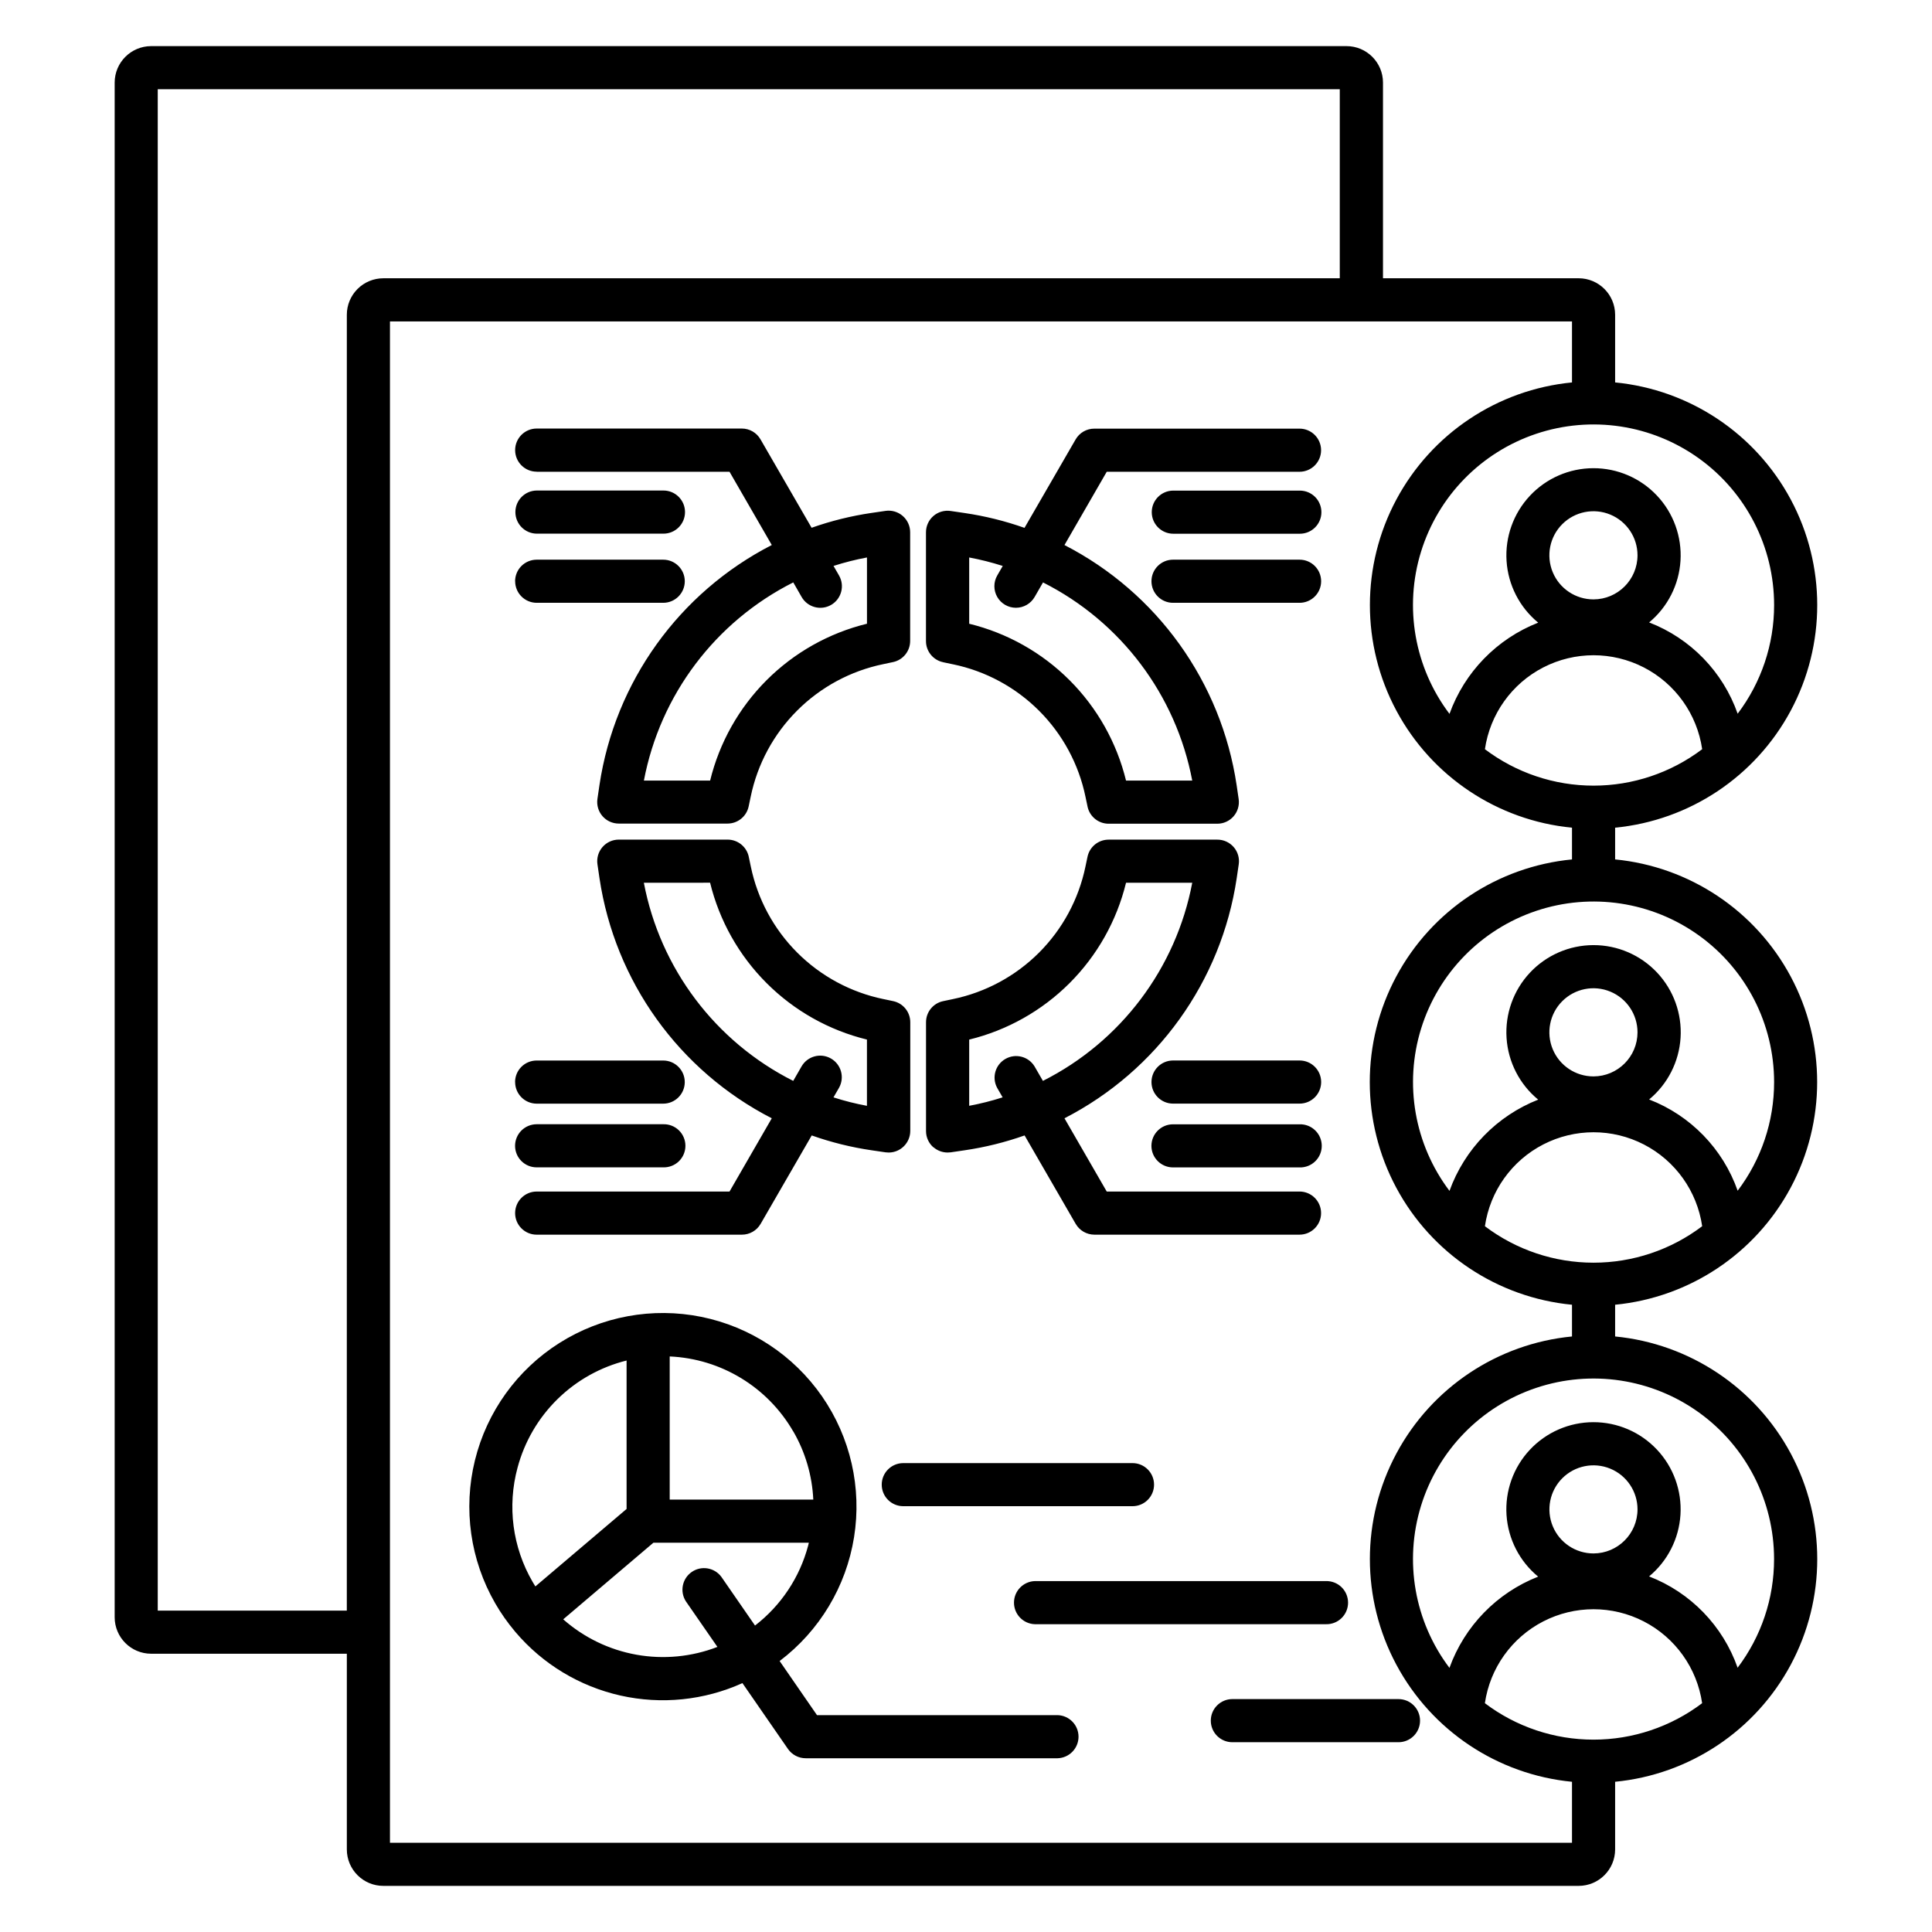 <?xml version="1.0" encoding="UTF-8"?>
<!-- Uploaded to: ICON Repo, www.iconrepo.com, Generator: ICON Repo Mixer Tools -->
<svg fill="#000000" width="800px" height="800px" version="1.1" viewBox="144 144 512 512" xmlns="http://www.w3.org/2000/svg">
 <path d="m488.4 303.75h-33.535c-3.156 0-5.715-2.559-5.715-5.715s2.559-5.715 5.715-5.715h33.535c3.156 0 5.715 2.559 5.715 5.715s-2.559 5.715-5.715 5.715zm5.785-24.02c0.004 1.516-0.598 2.973-1.672 4.043-1.07 1.074-2.527 1.676-4.043 1.672h-33.527c-3.156 0-5.715-2.559-5.715-5.715s2.559-5.715 5.715-5.715h33.527c1.516 0 2.969 0.602 4.043 1.672 1.07 1.07 1.672 2.527 1.672 4.043zm-213.68 18.305c0.004-1.516 0.605-2.973 1.68-4.043 1.074-1.07 2.531-1.672 4.047-1.672h33.527c3.156 0 5.715 2.559 5.715 5.715s-2.559 5.715-5.715 5.715h-33.527c-3.152-0.004-5.707-2.562-5.711-5.715zm39.316-24.043c3.156 0 5.715 2.559 5.715 5.715s-2.559 5.719-5.715 5.719h-33.523c-3.156 0-5.715-2.562-5.715-5.719s2.559-5.715 5.715-5.715zm53.941 17.742h-0.004c-3 0.559-5.961 1.309-8.867 2.242l1.457 2.523v0.004c1.578 2.734 0.637 6.231-2.098 7.809-2.738 1.574-6.234 0.637-7.809-2.102l-2.215-3.867h-0.004c-20.641 10.398-35.273 29.809-39.582 52.516h17.551c2.461-10.07 7.637-19.27 14.965-26.602 7.332-7.328 16.531-12.504 26.602-14.965v-17.559zm-87.531-22.715h51.098l11.203 19.418c-24.578 12.617-41.574 36.293-45.668 63.613l-0.543 3.707c-0.227 1.633 0.266 3.289 1.348 4.535s2.652 1.961 4.305 1.965h28.832-0.004c2.711 0 5.047-1.898 5.602-4.551l0.543-2.586v0.004c1.785-8.645 6.066-16.578 12.309-22.816 6.238-6.242 14.172-10.516 22.816-12.301l2.574-0.543c2.652-0.551 4.555-2.891 4.555-5.602v-28.82c0-1.656-0.719-3.234-1.977-4.32-1.254-1.086-2.918-1.574-4.562-1.332l-3.699 0.543v-0.004c-5.406 0.797-10.727 2.113-15.879 3.934l-13.543-23.434c-1.02-1.773-2.906-2.863-4.949-2.863h-54.359c-3.156 0-5.715 2.562-5.715 5.719s2.559 5.715 5.715 5.715zm168.64 156.02h33.535c3.156 0 5.715 2.559 5.715 5.715s-2.559 5.715-5.715 5.715h-33.531c-3.156 0-5.719-2.559-5.719-5.715s2.562-5.715 5.719-5.715zm-5.731 22.629c0.004-3.156 2.562-5.715 5.715-5.715h33.535c1.547-0.051 3.043 0.531 4.152 1.609 1.113 1.074 1.738 2.555 1.738 4.102s-0.625 3.027-1.738 4.102c-1.109 1.078-2.606 1.66-4.152 1.609h-33.535c-3.152 0-5.707-2.555-5.715-5.707zm-168.64-16.902c0-1.52 0.602-2.977 1.676-4.047 1.074-1.074 2.535-1.672 4.051-1.668h33.527c3.156 0 5.715 2.559 5.715 5.715s-2.559 5.715-5.715 5.715h-33.527c-3.152-0.008-5.707-2.562-5.711-5.715zm0 16.887c0-1.52 0.605-2.977 1.68-4.047s2.531-1.672 4.047-1.672h33.527c1.547-0.047 3.047 0.535 4.156 1.609 1.109 1.078 1.734 2.559 1.734 4.106s-0.625 3.027-1.734 4.102c-1.109 1.078-2.609 1.656-4.156 1.609h-33.527c-3.152 0.008-5.715-2.539-5.727-5.691zm34.129-69.711c4.316 22.703 18.945 42.109 39.586 52.508l2.215-3.856c1.582-2.715 5.062-3.644 7.789-2.074 2.723 1.566 3.672 5.039 2.121 7.773l-1.457 2.523c2.902 0.934 5.867 1.68 8.867 2.238v-17.559c-10.07-2.461-19.27-7.637-26.598-14.969-7.332-7.328-12.508-16.527-14.969-26.598zm-28.402 93.258h54.391c2.043 0 3.93-1.086 4.953-2.856l13.543-23.441c5.152 1.824 10.469 3.144 15.875 3.934l3.707 0.543c0.27 0.035 0.543 0.051 0.816 0.055 3.152-0.012 5.703-2.562 5.719-5.715v-28.832c-0.004-2.707-1.906-5.039-4.559-5.586l-2.574-0.543v0.004c-8.641-1.789-16.574-6.066-22.816-12.305-6.242-6.242-10.52-14.176-12.309-22.816l-0.543-2.586h0.004c-0.559-2.648-2.894-4.547-5.602-4.551h-28.855c-1.656 0-3.234 0.723-4.316 1.977-1.086 1.254-1.57 2.918-1.332 4.559l0.543 3.699c4.086 27.32 21.078 51 45.656 63.617l-11.199 19.414h-51.102c-3.156 0-5.715 2.559-5.715 5.715s2.559 5.715 5.715 5.715zm114.62-179.46v17.559c10.07 2.457 19.27 7.637 26.602 14.965 7.328 7.332 12.504 16.531 14.961 26.602h17.547c-4.301-22.699-18.918-42.109-39.547-52.516l-2.227 3.867c-1.027 1.766-2.914 2.852-4.957 2.852-2.035-0.004-3.918-1.094-4.938-2.856-1.02-1.766-1.023-3.938-0.008-5.703l1.457-2.523v-0.004c-2.906-0.93-5.863-1.68-8.863-2.242zm-6.879 27.766 2.578 0.543v-0.004c8.645 1.785 16.574 6.062 22.816 12.305 6.238 6.238 10.52 14.168 12.305 22.812l0.543 2.578h-0.004c0.551 2.652 2.887 4.559 5.598 4.555h28.816c1.648-0.004 3.215-0.723 4.297-1.969 1.082-1.246 1.57-2.898 1.348-4.531l-0.543-3.707c-4.074-27.324-21.055-51.016-45.625-63.645l11.199-19.414h51.09v-0.004c3.156 0 5.715-2.559 5.715-5.715s-2.559-5.715-5.715-5.715h-54.383c-2.047 0-3.934 1.09-4.953 2.859l-13.543 23.434v0.004c-5.156-1.824-10.477-3.141-15.883-3.934l-3.695-0.543c-1.645-0.242-3.309 0.242-4.566 1.328-1.254 1.09-1.973 2.668-1.969 4.328v28.82c-0.004 2.711 1.898 5.051 4.551 5.602zm6.879 99.996v17.547c3-0.559 5.957-1.309 8.863-2.238l-1.457-2.523c-1.465-2.723-0.496-6.117 2.184-7.656 2.68-1.543 6.098-0.676 7.719 1.957l2.227 3.856v0.004c20.637-10.398 35.266-29.809 39.574-52.512h-17.547c-2.457 10.07-7.633 19.273-14.961 26.602-7.332 7.328-16.531 12.508-26.602 14.965zm-9.465 28.527c1.043 0.906 2.371 1.402 3.75 1.402 0.273 0 0.547-0.02 0.816-0.051l3.695-0.543c5.41-0.793 10.73-2.109 15.883-3.934l13.543 23.441h0.004c1.023 1.766 2.906 2.852 4.949 2.856h54.363c3.156 0 5.715-2.559 5.715-5.715s-2.559-5.715-5.715-5.715h-51.09l-11.199-19.41c24.57-12.617 41.562-36.297 45.641-63.613l0.543-3.699c0.238-1.641-0.25-3.305-1.336-4.559-1.09-1.254-2.668-1.977-4.324-1.973h-28.828c-2.707 0-5.043 1.898-5.594 4.551l-0.543 2.586v-0.004c-1.789 8.645-6.066 16.574-12.305 22.816-6.242 6.238-14.172 10.516-22.816 12.305l-2.578 0.543c-2.648 0.543-4.551 2.879-4.551 5.582v28.84c-0.008 1.66 0.711 3.242 1.969 4.332zm52.742 95.129h-60.746c-3.156 0-5.711-2.555-5.711-5.711 0-3.152 2.555-5.707 5.711-5.707h60.75c3.152 0 5.707 2.555 5.707 5.707 0 3.156-2.555 5.711-5.707 5.711zm-25.867 19.848h77.105c1.547-0.047 3.047 0.535 4.156 1.609 1.109 1.078 1.734 2.559 1.734 4.106s-0.625 3.027-1.734 4.102c-1.109 1.078-2.609 1.656-4.156 1.609h-77.105c-3.086-0.094-5.539-2.625-5.539-5.711 0-3.09 2.453-5.617 5.539-5.715zm52.332 31.27h44.023c3.156 0 5.715 2.559 5.715 5.715s-2.559 5.715-5.715 5.715h-44.023c-3.156 0-5.715-2.559-5.715-5.715s2.559-5.715 5.715-5.715zm-189.43-61.336c1.836-6.883 5.484-13.148 10.57-18.141 5.082-4.992 11.41-8.531 18.324-10.246v39.336l-24.172 20.527c-0.254-0.406-0.504-0.809-0.742-1.219-5.316-9.148-6.75-20.043-3.981-30.258zm73.059-9.621c3.199 5.516 5.019 11.723 5.312 18.09h-38.051v-37.938c13.59 0.602 25.934 8.098 32.738 19.875zm-10.125 51.465c6.902-5.324 11.855-12.777 14.082-21.207 0.074-0.242 0.113-0.5 0.172-0.742h-41.184l-23.902 20.305c5.488 4.844 12.203 8.086 19.406 9.375 7.207 1.289 14.629 0.574 21.457-2.066l-8.359-12.078c-1.664-2.59-0.977-6.035 1.559-7.785 2.531-1.754 5.996-1.184 7.836 1.285l8.938 12.926zm-63.688 1.484c0.047 0.055 0.086 0.113 0.137 0.172v0.004c0.023 0.031 0.051 0.062 0.082 0.09 7.199 8.469 16.961 14.367 27.809 16.805 10.844 2.438 22.191 1.277 32.32-3.297l12.059 17.441c1.07 1.547 2.828 2.473 4.711 2.473h66.758c3.086-0.098 5.539-2.625 5.539-5.715 0-3.086-2.453-5.617-5.539-5.711h-63.77l-9.902-14.34c10.562-7.984 17.629-19.742 19.723-32.816 2.094-13.074-0.949-26.449-8.492-37.332-7.543-10.883-18.996-18.426-31.973-21.059-12.977-2.629-26.469-0.141-37.652 6.945-11.184 7.086-19.195 18.223-22.355 31.078-3.164 12.859-1.234 26.441 5.383 37.906 1.504 2.602 3.231 5.062 5.164 7.363zm280.19-330.92v-16.168h-313.25v403.17h313.25v-16.16c-19.727-1.91-37.195-13.559-46.547-31.031-9.355-17.477-9.355-38.473 0-55.949 9.352-17.473 26.82-29.121 46.547-31.031v-8.406c-19.734-1.902-37.215-13.547-46.574-31.027-9.355-17.48-9.355-38.48 0-55.961 9.359-17.48 26.84-29.125 46.574-31.027v-8.41c-19.727-1.91-37.191-13.555-46.543-31.027-9.352-17.477-9.352-38.469 0-55.941 9.352-17.473 26.816-29.117 46.543-31.031zm53.562 59c0.008 10.395-3.383 20.508-9.66 28.793-3.902-11.109-12.477-19.949-23.461-24.191 4.91-4.07 7.922-9.992 8.312-16.359 0.395-6.371-1.863-12.617-6.238-17.258-4.375-4.644-10.477-7.273-16.859-7.258-6.379 0.012-12.469 2.664-16.824 7.324-4.356 4.66-6.59 10.918-6.172 17.281 0.418 6.367 3.453 12.277 8.383 16.328-10.953 4.297-19.52 13.109-23.508 24.176-9.285-12.281-12.09-28.285-7.535-42.996 4.551-14.707 15.902-26.328 30.504-31.223 14.598-4.894 30.66-2.461 43.16 6.531 12.496 8.996 19.902 23.453 19.898 38.852zm-19.062 38.199c-8.289 6.266-18.398 9.656-28.789 9.656-10.391 0-20.5-3.391-28.789-9.656 1.355-9.301 7.117-17.375 15.473-21.676 8.355-4.301 18.277-4.301 26.633 0 8.355 4.301 14.117 12.375 15.473 21.676zm-28.801-39.703c-4.727 0.004-8.988-2.836-10.801-7.199-1.812-4.367-0.816-9.395 2.523-12.734 3.34-3.344 8.367-4.348 12.73-2.539 4.367 1.809 7.215 6.07 7.211 10.797-0.008 6.441-5.223 11.66-11.664 11.676zm47.863 127.93c0.008 10.391-3.383 20.5-9.66 28.781-3.906-11.105-12.48-19.941-23.461-24.184 4.918-4.066 7.934-9.992 8.332-16.363 0.398-6.371-1.855-12.621-6.231-17.273-4.375-4.648-10.477-7.281-16.863-7.269-6.383 0.008-12.477 2.66-16.84 7.32-4.359 4.664-6.598 10.922-6.18 17.293 0.414 6.367 3.449 12.281 8.383 16.336-10.945 4.309-19.512 13.117-23.508 24.18-9.277-12.285-12.078-28.285-7.523-42.992 4.555-14.703 15.91-26.32 30.508-31.211s30.656-2.457 43.148 6.535c12.496 8.996 19.898 23.453 19.895 38.848zm-19.062 38.188c-8.289 6.269-18.395 9.664-28.789 9.664-10.391 0-20.5-3.394-28.789-9.664 1.355-9.301 7.117-17.375 15.473-21.676 8.355-4.301 18.277-4.301 26.633 0s14.117 12.375 15.473 21.676zm-28.801-39.703c-4.723 0.004-8.988-2.836-10.801-7.199-1.812-4.367-0.816-9.391 2.519-12.734 3.34-3.344 8.367-4.348 12.73-2.539 4.367 1.805 7.215 6.066 7.215 10.789-0.004 6.445-5.223 11.668-11.664 11.684zm47.852 127.91v-0.004c0.012 10.398-3.383 20.512-9.66 28.801-3.906-11.109-12.477-19.953-23.461-24.199 4.914-4.07 7.922-9.992 8.316-16.359 0.391-6.371-1.867-12.617-6.242-17.258-4.375-4.644-10.477-7.273-16.855-7.258-6.383 0.012-12.473 2.664-16.828 7.324-4.356 4.66-6.59 10.918-6.172 17.281 0.418 6.367 3.453 12.277 8.383 16.328-10.949 4.301-19.516 13.109-23.508 24.176-9.277-12.281-12.074-28.281-7.523-42.984 4.555-14.703 15.902-26.32 30.5-31.211 14.594-4.894 30.652-2.465 43.148 6.523 12.496 8.992 19.902 23.445 19.902 38.836zm-19.062 38.199v-0.004c-8.289 6.269-18.395 9.66-28.789 9.66-10.391 0-20.5-3.391-28.785-9.66 1.352-9.301 7.117-17.375 15.473-21.676 8.355-4.301 18.273-4.301 26.629 0s14.117 12.375 15.473 21.676zm-28.789-39.691c-4.723 0.004-8.98-2.836-10.793-7.199-1.809-4.363-0.812-9.387 2.523-12.727 3.34-3.34 8.359-4.34 12.727-2.535 4.363 1.805 7.207 6.062 7.207 10.785-0.008 6.441-5.223 11.66-11.664 11.676zm-330.38-328.27c0-2.562 1.023-5.023 2.84-6.832 1.812-1.812 4.273-2.828 6.84-2.828h253.46v-50.094h-313.25v403.18h50.105zm264.92-71.184h-316.79c-5.328 0.012-9.645 4.328-9.656 9.656v406.72c0.012 5.328 4.328 9.645 9.656 9.656h51.871v51.871c0.008 5.336 4.34 9.66 9.68 9.652h316.77c5.332-0.008 9.652-4.324 9.66-9.652v-17.938c19.727-1.91 37.195-13.559 46.551-31.031 9.352-17.477 9.352-38.473 0-55.949-9.355-17.473-26.824-29.121-46.551-31.031v-8.406c19.723-1.922 37.184-13.57 46.531-31.043 9.348-17.473 9.348-38.461 0-55.934-9.348-17.473-26.809-29.121-46.531-31.039v-8.41c19.727-1.91 37.191-13.555 46.547-31.027 9.352-17.477 9.352-38.469 0-55.941-9.355-17.473-26.82-29.117-46.547-31.031v-17.941c-0.008-5.332-4.328-9.652-9.66-9.66h-51.859v-51.867c-0.008-5.332-4.332-9.652-9.664-9.656z" fill-rule="evenodd"/>
</svg>